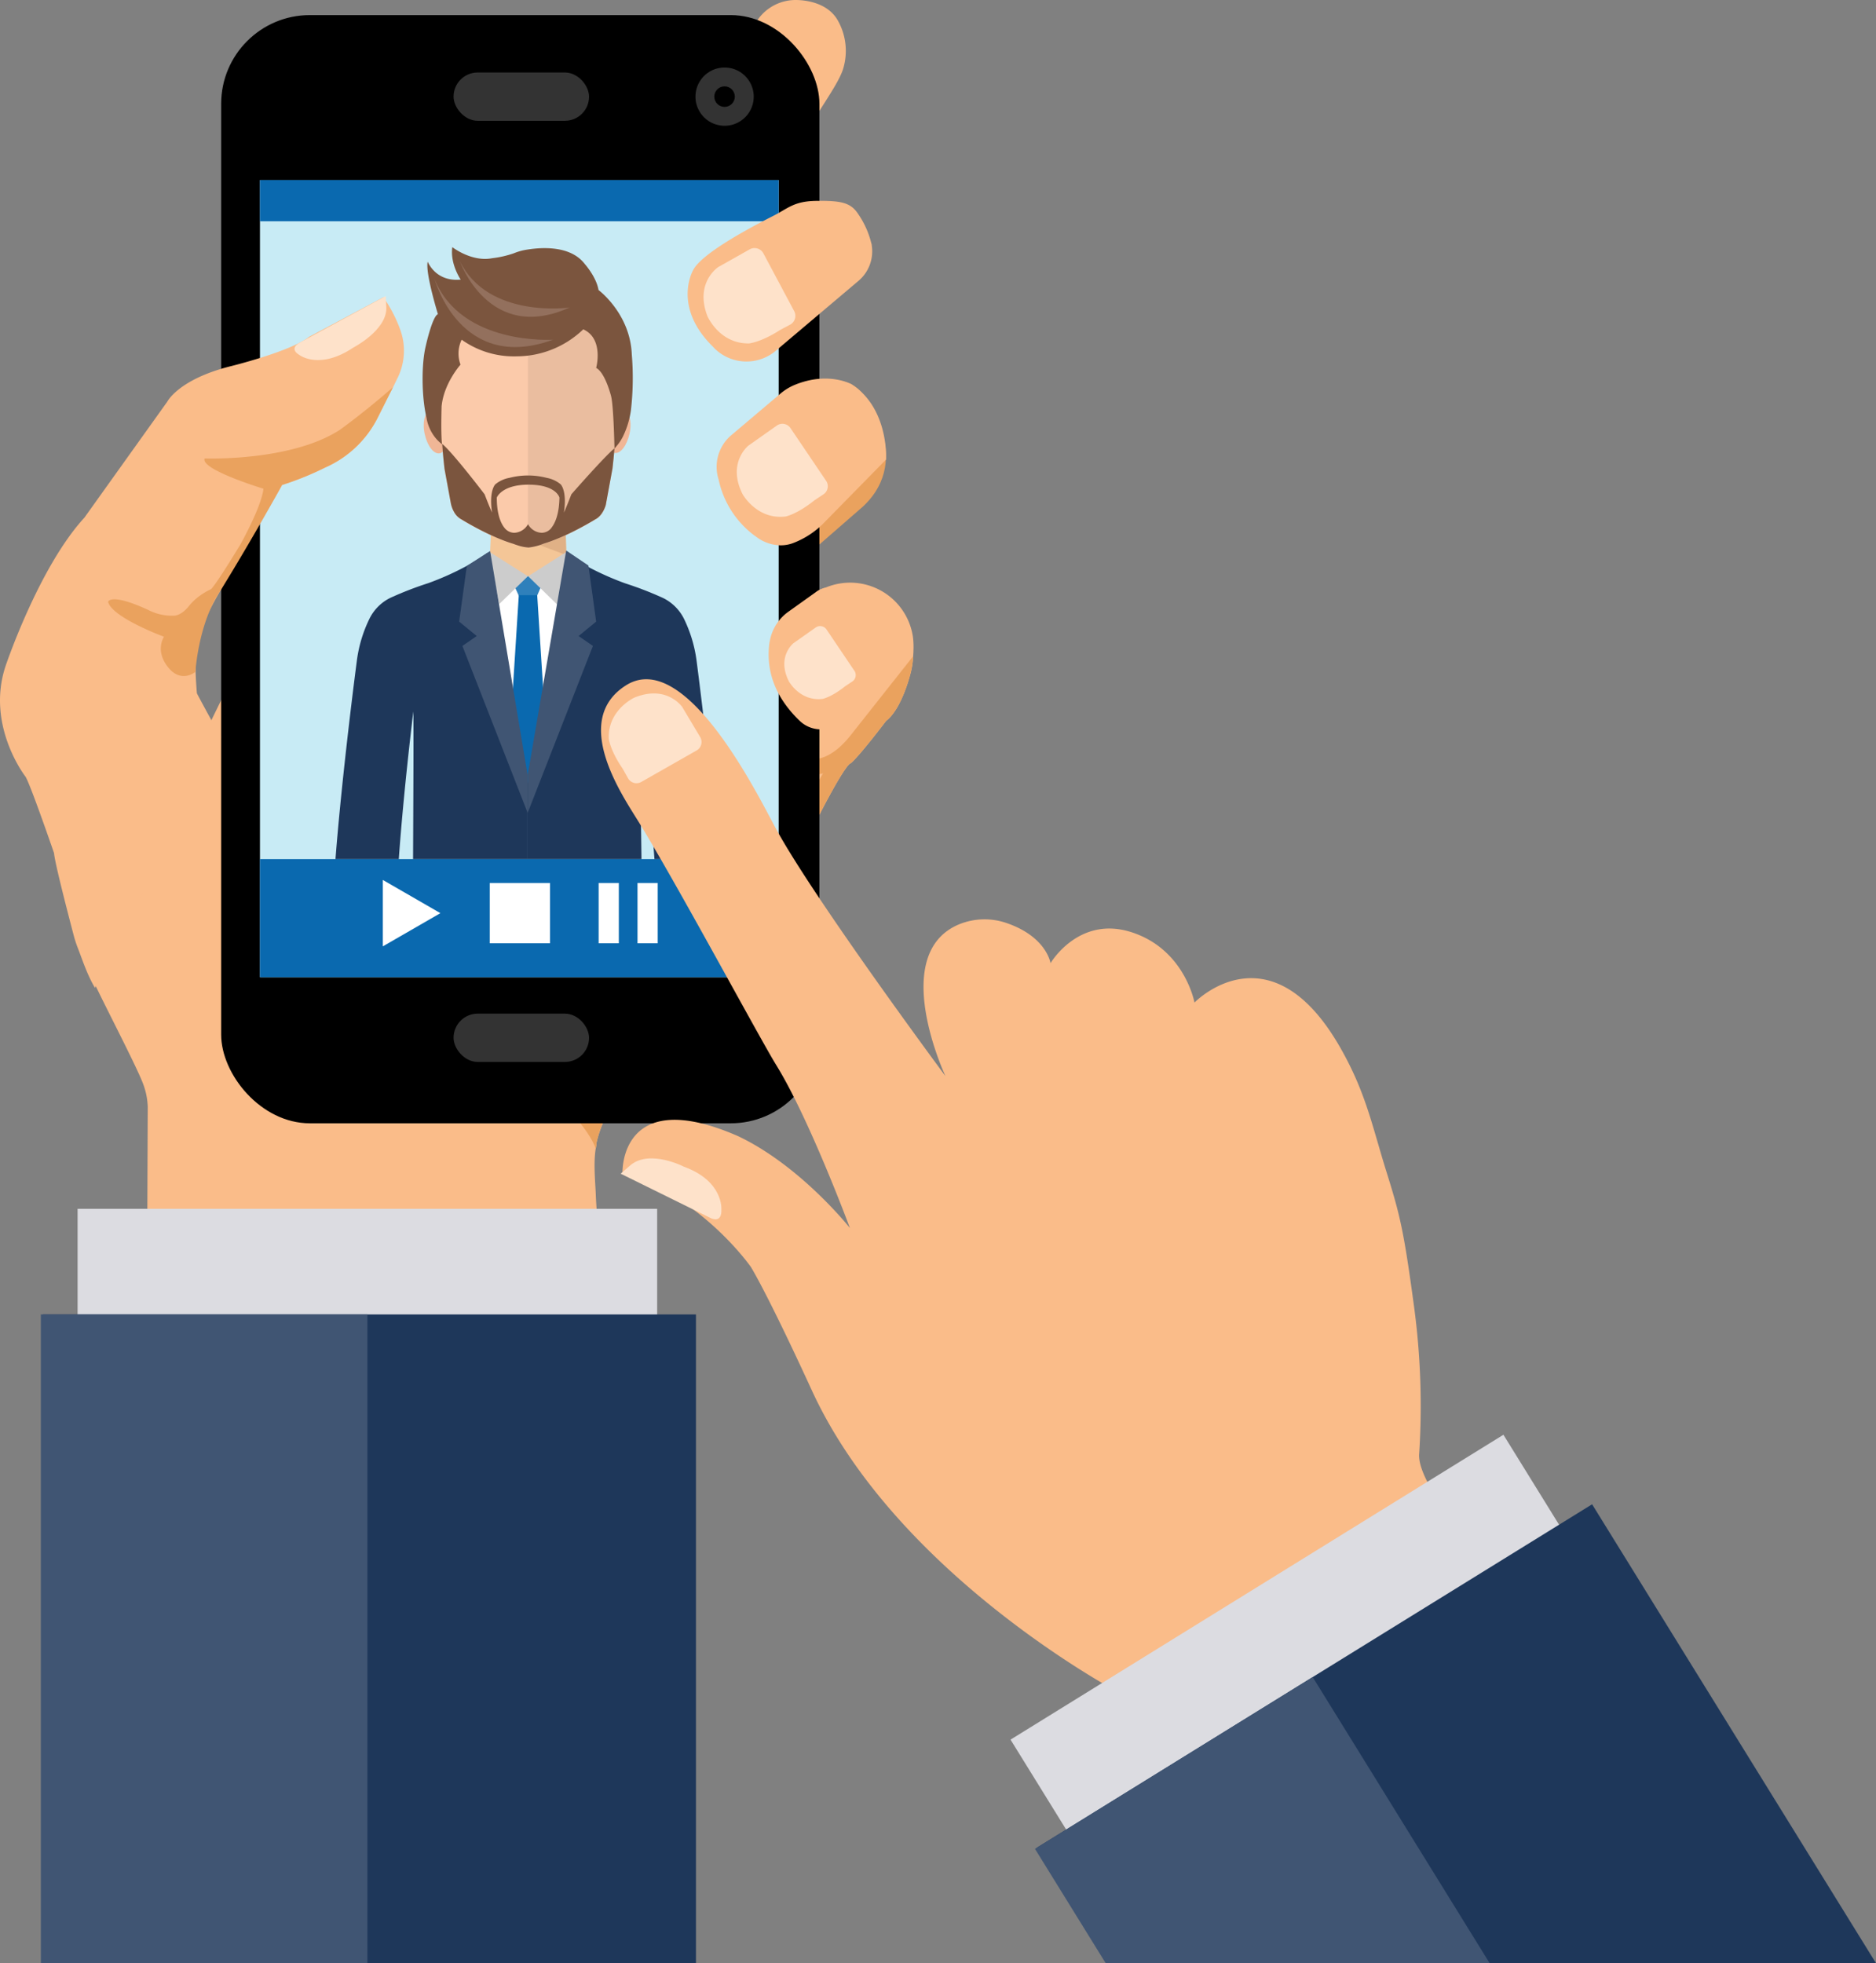 <?xml version="1.0" encoding="utf-8"?><svg xmlns="http://www.w3.org/2000/svg" width="485.96" height="508.56" viewBox="0 0 485.96 508.56"><rect x="0" y="0" width="485.96" height="508.56" fill="#808080" stroke="none"/><defs><style>.a{fill:#eaa25e;}.b{fill:#fabc89;}.c{fill:#dcdce1;}.d{fill:#1e375a;}.e{fill:#405573;}.f{fill:#c8ebf5;}.g{fill:#333;}.h{fill:#fee2ca;}.i{fill:#d0d0d1;}.j{fill:#f4c697;}.k{fill:#e0b186;}.l{fill:#fff;}.m{fill:#2f80bb;}.n{fill:#0a69af;}.o{fill:#ccc;}.p{fill:#474552;}.q{fill:#f0b696;}.r{fill:#fbcaaa;}.s{opacity:0.07;}.t{fill:#7b553e;}.u{fill:#93705d;}</style></defs><path class="a" d="M190.89,103.11l19.5-24.53A14.45,14.45,0,0,0,212.57,68h0A22.53,22.53,0,0,0,209,59.16c-6.67-10.11-14.59-8.72-19-6.77a13.58,13.58,0,0,0-3.32,2L161.1,90.15l18.25,29.07Z"/><path class="b" d="M236.62,168.58c0,.5-.05,1-.08,1.44a21.29,21.29,0,0,1-.53,3.85s-2.18,9.6-6.48,12.89c0,0-6.3,8.32-8.83,10.68l-.19.17-.16.14,0,0-.06,0a.1.1,0,0,1-.05,0c-2,1.48-8.25,13.84-8.25,13.84l-25.46,45s-4.74,11.64-23.82,24.92h0a29.35,29.35,0,0,0-8.2,14.58c0,.06,0,.12,0,.18s0,.16,0,.24,0,.17-.05.25l-.09.49c0,.09,0,.18-.05.27-.6,3.65-.15,8.25,0,11.6A106,106,0,0,0,157.7,332L153,345.6l4.18,48.6L36.78,406.89l1.29-67.33.2-52.84A18.49,18.49,0,0,0,37,280.58c-2.07-5.35-11.48-23.16-14-29L68.22,159a17.74,17.74,0,0,0,1.61-1.54l8-.55,23.27-35.57,4.13-6.33h0l11-16.83L196,5.53A12,12,0,0,1,206.05,0c3.17,0,8.54.93,11,5.34a16,16,0,0,1,1.41,12.31c-1.25,4.36-7,11.52-13.72,23.5L163.39,93.78l16,25.44-57.62,80.41,60.66-75.57,18.75,29.86-15,19.28-36.27,44.57L148.74,221c.44-.53,52.09-63.73,60-65.76a18.94,18.94,0,0,1,5.4-3.14,16.44,16.44,0,0,1,22.36,13A20.82,20.82,0,0,1,236.62,168.58Z"/><path class="a" d="M236.54,170a21.29,21.29,0,0,1-.53,3.85s-2.18,9.6-6.48,12.89c0,0-6.3,8.32-8.83,10.68l-.19.17-.16.14,0,0-.06,0a.1.1,0,0,1-.05,0c-2,1.48-8.25,13.84-8.25,13.84l-25.46,45s-4.74,11.64-23.82,24.92h0c-.29.24-6.11,4.94-8.2,14.58,0,.06,0,.12,0,.18s0,.16,0,.24l-.05.25-.09.49c0,.09,0,.18-.05.27-.33-.91-3-7.6-13.12-15.06l-15.57-10s-2.5-2.17-1.47-3.16c0,0,5.9,4.35,8.88,4.54,0,0,15.19,5.61,27.34-2.19,0,0,10.05-2.83,23.79-22.09A192.62,192.62,0,0,0,199.21,224l14-23.67s-11.58,3-12.12-1.26l-.56-6.57s6.18,5.07,10.44,4.09c0,0,4.18.52,9.46-6.22Z"/><path class="a" d="M223.64,131.13c13.4-12.72-.38-29.39-.38-29.39C218.8,96.53,211,99,211,99l-28.61,24.15,6.69,38.1Z"/><rect class="c" x="80.1" y="253.14" width="30.14" height="150.13" transform="translate(-233.04 423.38) rotate(-90)"/><rect class="d" x="11.11" y="340.5" width="169.17" height="168.06"/><rect class="e" x="10.58" y="340.5" width="84.59" height="168.06"/><rect x="57.29" y="3.91" width="154.97" height="287.08" rx="22.98"/><rect class="f" x="67.34" y="46.64" width="134.37" height="206.51"/><rect class="g" x="117.49" y="262.58" width="35.1" height="12.51" rx="6.25"/><rect class="g" x="117.49" y="18.78" width="35.1" height="12.51" rx="6.25"/><path class="b" d="M233,173.43h0a1.52,1.52,0,0,1-.46.85l-12.15,11a21.69,21.69,0,0,1-3.47,2.39,7.91,7.91,0,0,1-9.83-1c-8.29-8-8.25-15.72-7.84-19.7a13.49,13.49,0,0,1,.27-1.46,11.9,11.9,0,0,1,4.75-7.08l7-5a6.18,6.18,0,0,1,2.2-1.11l2.59-.48c4.79-.54,12.77.5,16.1,12.15A22.68,22.68,0,0,1,233,173.43Z"/><path class="h" d="M221.34,173.79l-7.25-10.74a2,2,0,0,0-2.78-.51l-5.79,4.09s-4.4,3.51-1.16,9.89c0,0,2.9,5.23,8.73,4.53,0,0,2.32-.46,5.82-3.26l1.89-1.26A2,2,0,0,0,221.34,173.79Z"/><path class="b" d="M51,179.57a112.2,112.2,0,0,1-.35-12.66s1-4.46,6-13.15c5.5-9.68,16.18-27.49,16.43-28.11v0a78.6,78.6,0,0,0,11.18-4.53l.4-.18.52-.24a27.65,27.65,0,0,0,12.73-12.6l3.89-7.74L102.94,98a15.91,15.91,0,0,0,.79-12.45A35.9,35.9,0,0,0,99.31,77L80.07,87.25C75.17,91.14,59.24,95,59.24,95,46.19,98.41,43.37,104,43.37,104l-21.51,30.1C10,147,1.42,172.6,1.42,172.6c-5.1,15.45,5.2,28.61,5.2,28.61C8,203.54,14,221,14,221c.19,2.54,3.79,16.36,5.11,21.37a28,28,0,0,0,1.05,3.21c1.1,2.81,2.43,7,4.45,10.32l32.59-65C57.13,190.94,51,179.72,51,179.57Z"/><path class="h" d="M77.47,88.86s-2.77,1.46.17,3.15c0,0,5.14,3.91,13.93-2,0,0,8.43-4.35,8.51-10.09l-.15-3.22Z"/><path class="a" d="M101.77,100.34l-3.89,7.76a27.7,27.7,0,0,1-12.76,12.59l-.49.23-.4.18a78.6,78.6,0,0,1-11.18,4.53v0c-.25.62-9.89,17.77-16.43,28.11-5.3,8.37-6,20.31-6,20.31s-3.7,3.11-7.13-1.26-1-7.84-1-7.84S29.05,160,28,155.91c0,0,.52-2.45,10.37,2.08A13.51,13.51,0,0,0,45,159.5s1.78.12,3.8-2.34a14.73,14.73,0,0,1,3-2.86,17.58,17.58,0,0,1,2.87-1.68s1-.69,7.57-11.53c0,0,5.53-9.83,6-14.49,0,0-16.49-5-15.22-7.84,0,0,22.37.85,35.09-7.46C88.07,111.3,93.83,107.26,101.77,100.34Z"/><path class="b" d="M205.75,99.75a13.88,13.88,0,0,0-3.59,2.22l-13,11a10.77,10.77,0,0,0-3,11.28,24.36,24.36,0,0,0,10,15,10.67,10.67,0,0,0,5.63,2,9,9,0,0,0,3.87-.65,22.19,22.19,0,0,0,7.41-4.79l16.45-16.76s.84-13.3-9.05-19.59C220.42,99.53,214.52,96.11,205.75,99.75Z"/><path class="h" d="M214,124.56l-9.24-13.67a2.51,2.51,0,0,0-3.53-.65l-7.37,5.2s-5.61,4.48-1.49,12.59c0,0,3.7,6.67,11.13,5.77,0,0,2.95-.57,7.4-4.14l2.41-1.61A2.5,2.5,0,0,0,214,124.56Z"/><path class="d" d="M136.52,149.34v73.21H107c.07-16.26.17-34.2.07-38.24,0,0-2.45,19.84-3.77,38.24H86.9C88.7,199.44,92.46,171,92.46,171a34.79,34.79,0,0,1,3.31-10.85,11.84,11.84,0,0,1,5.43-5.32,90.21,90.21,0,0,1,9.72-3.76,73.74,73.74,0,0,0,10-4.48h0a37.54,37.54,0,0,0,5.32-3.38l.57.34.09.06.2.12,9.28,5.55,0,0Z"/><path class="d" d="M165.77,184.31c-.1,4,.17,22,.4,38.24h-29.7l0-12.58V195.89l-.07-41.24v-5.31l.09-.05,0,0,.14-.08,5.67-3.4,3.77-2.25.51-.31.05,0,.08.06h0l.08.07a42.54,42.54,0,0,0,5.71,3.55,75.37,75.37,0,0,0,9.47,4.19,90.82,90.82,0,0,1,9.73,3.76,11.93,11.93,0,0,1,5.43,5.32A35.06,35.06,0,0,1,180.42,171s3.75,28.44,5.55,51.55H169.53C168.21,204.15,165.77,184.31,165.77,184.31Z"/><polygon class="i" points="139.47 189.97 136.69 197.09 126.11 149.35 148.38 149.35 139.47 189.97"/><path class="j" d="M146.48,133.93c-.08.42.3,12.28.3,12.28l-7.13,8.42-12.83-8.84.54-11.86Z"/><path class="k" d="M146.7,143.79l-19.46-7.28.12-2.58h.24c9.83.35,13.54.46,18.67,0h.21C146.42,134.23,146.6,140.29,146.7,143.79Z"/><polygon class="l" points="133.9 189.97 136.68 197.09 147.26 149.35 124.99 149.35 133.9 189.97"/><path class="m" d="M139.16,154.26a1.11,1.11,0,0,1-.95.39h-2.85a1.11,1.11,0,0,1-1-.39l-1.63-3.62c-.32-.71.11-1.37,1-1.37h6c.9,0,1.33.66,1,1.37Z"/><polygon class="n" points="141.34 188.43 136.69 202.89 132.17 189.22 132.76 179.89 134.39 154.19 139.16 154.19 140.85 180.78 141.34 188.43"/><polygon class="o" points="146.84 142.9 144.41 156.67 136.8 149.27 146.84 142.9"/><polygon class="o" points="126.7 142.9 129.32 156.48 136.75 149.27 126.7 142.9"/><polygon class="e" points="146.67 142.61 152.43 146.5 154.43 161.03 149.88 164.76 153.59 167.33 136.7 210.54 136.7 200.75 146.67 142.61"/><polygon class="e" points="126.96 142.74 120.93 146.59 118.94 161.03 123.49 164.76 119.78 167.33 136.67 210.54 136.67 200.75 126.96 142.74"/><path class="p" d="M107.82,205.42h0Z"/><path class="q" d="M158.09,111c-.69,3.12-.55,6,1.06,6.32s3.24-1.93,3.93-5-.08-5.93-1.69-6.28S158.77,107.87,158.09,111Z"/><path class="q" d="M115,111.1c.68,3.12.55,6-1.06,6.32s-3.25-1.93-3.93-5,.08-5.93,1.69-6.28S114.29,108,115,111.1Z"/><path class="r" d="M159.28,114.83c0,.45-.07.91-.11,1.37-.13,1.68-.31,3.43-.52,5.26l-1.73,9.42s-.71,2.76-2.72,3.71c0,0-7.16,4.45-13.37,6.3a14,14,0,0,1-3.93,1h0a10.32,10.32,0,0,1-2.56-.48c-.79-.24-1.37-.47-1.37-.47-6.21-1.85-13.37-6.3-13.37-6.3a4.78,4.78,0,0,1-2-2,7.35,7.35,0,0,1-.84-2.35l-1.61-8.77c-.26-2.28-.47-4.44-.61-6.47h0c-3.12-44.1,21.63-33.47,22.38-33.14C137.63,81.52,162.32,70.92,159.28,114.83Z"/><path class="s" d="M159.22,114.83c-.13,2-.31,4.13-.57,6.37,0,.17,0,.34-.07.51L157,130.23a7.35,7.35,0,0,1-.84,2.35,4.75,4.75,0,0,1-2,2s-7.17,4.5-13.37,6.35a24.63,24.63,0,0,1-3.93,1h-.11V88.34a7.75,7.75,0,0,1,8.61-7.74C152.49,81.44,161.1,87.84,159.22,114.83Z"/><path class="t" d="M159.74,115.53l-.57.67s-.2-10.85-.87-13.57c0,0-1.52-6.12-3.87-7.32,0,0,2.07-7.55-3.34-10a25,25,0,0,1-17.28,7,23.31,23.31,0,0,1-14.22-4.31,8.24,8.24,0,0,0-.3,6.46s-4.35,4.86-4.9,10.82c0,0-.23,7.79.12,9.8a9.86,9.86,0,0,1-1.91-1.91,11.15,11.15,0,0,1-2.13-5c-1.3-5.55-1.31-14-.17-18.58,0,0,1.67-7.61,3.14-8.21,0,0-3.34-10.82-2.64-13.59,0,0,2,5.28,8.54,4.64,0,0-2.8-4.07-2.17-8.41,0,0,5,3.91,10.32,2.87a26.31,26.31,0,0,0,5.56-1.26,15.48,15.48,0,0,1,2.86-.86c3.73-.68,11.72-1.44,15.58,3.63,0,0,3,3.35,3.55,6.73,0,0,8.21,6.08,8.62,16.7a73,73,0,0,1-.23,14.49,22.7,22.7,0,0,1-2.09,6.81h0A12.08,12.08,0,0,1,159.74,115.53Z"/><path class="u" d="M112.55,72.24S119.16,96.81,143.26,88C143.26,88,119.49,89.6,112.55,72.24Z"/><path class="u" d="M119.11,67.64s7.52,21.51,28.47,12C147.58,79.69,126.45,82.68,119.11,67.64Z"/><path class="t" d="M148,128.06c-1,2.65-1.92,4.73-1.92,4.73.86-5.71-.85-7.33-.85-7.33a7.91,7.91,0,0,0-3.65-1.68,19.27,19.27,0,0,0-9.6,0,8,8,0,0,0-3.67,1.68s-1.71,1.62-.85,7.33c0,0-.93-2.08-1.92-4.73,0,0-8.27-10.86-11-13.07.14,2,.35,4.19.61,6.47l1.61,8.77a7.35,7.35,0,0,0,.84,2.35,4.78,4.78,0,0,0,2,2s7.16,4.45,13.37,6.3c0,0,.58.23,1.37.47a10.32,10.32,0,0,0,2.56.48h0a14,14,0,0,0,3.93-1c6.21-1.85,13.37-6.3,13.37-6.3,2-1,2.72-3.71,2.72-3.71l1.73-9.42c.21-1.83.39-3.58.52-5.26C156.43,118.41,148,128.06,148,128.06Zm-5.16,8.69a3.25,3.25,0,0,1-2.51,1.27,4.25,4.25,0,0,1-3.56-2.24,4.25,4.25,0,0,1-3.56,2.24,3.27,3.27,0,0,1-2.52-1.27c-.91-1.13-2-3.42-2-7.86,0,0,1.25-3.34,8.23-3.34,7.19,0,8,3.34,8,3.34C144.84,133.33,143.73,135.62,142.82,136.75Z"/><rect class="n" x="67.34" y="222.55" width="134.37" height="30.6"/><rect class="n" x="67.34" y="46.64" width="134.37" height="10.68"/><path class="b" d="M309.77,472.5l-19.82-34s-57.65-30.36-79.66-78.35c-11.66-25.4-15.77-31.93-15.77-31.93S181.88,310,161.25,303.85c0,0-.88-23,29.91-9.55,16.26,7.69,29,23.81,29,23.81s-10.48-28.29-19.1-42.23c-4.32-7-26.47-48.3-36.07-63.69-4.51-7.23-16.73-25.74-2.91-34.61,15.44-9.91,34.28,28.51,38.83,36.92,10,18.44,44,64.26,44,64.26S230,247.05,248.5,239.42a17.46,17.46,0,0,1,12.41-.25c10.24,3.57,11.22,10.34,11.22,10.34s7.29-12.49,21.05-8,16.24,18.2,16.24,18.2,19.68-20.35,37.95,12c6.35,11.24,8,19.6,11.55,31.1,3.72,11.86,4.66,15.57,7.33,35.31a193,193,0,0,1,1.37,38.52c-.62,7.89,15.94,27.25,26,37.43a92.22,92.22,0,0,1,15.8,22.32l-86.27,58.81Z"/><path class="h" d="M166.12,202.56l14.34-8.16a2.53,2.53,0,0,0,.91-3.48l-4.63-7.75s-4-5.92-12.44-2.44c0,0-6.93,3.19-6.6,10.66,0,0,.35,3,3.57,7.7l1.42,2.52A2.51,2.51,0,0,0,166.12,202.56Z"/><rect class="c" x="318.5" y="348.92" width="30.14" height="150.13" transform="translate(148.44 930.7) rotate(-121.74)"/><polygon class="d" points="485.96 508.56 425 508.56 287.04 508.56 268.55 478.66 340.04 434.44 412.42 389.68 485.96 508.56"/><polygon class="e" points="385.88 508.56 286.42 508.56 268.1 478.94 268.55 478.66 340.04 434.44 385.88 508.56"/><polygon class="l" points="114.08 236.55 106.63 240.85 99.17 245.15 99.17 236.55 99.17 227.95 106.63 232.25 114.08 236.55"/><rect class="l" x="126.87" y="228.74" width="15.61" height="15.61"/><rect class="l" x="155.07" y="228.74" width="5.23" height="15.61"/><rect class="l" x="165.14" y="228.74" width="5.23" height="15.61"/><path class="b" d="M179.49,70.1s-5.38,9.4,5.25,19.77a8.38,8.38,0,0,0,.92.91,11.77,11.77,0,0,0,15.32.07l21.41-18.1a10,10,0,0,0,3.43-9.15c0-.28-.1-.55-.17-.8a22.91,22.91,0,0,0-3.49-7.57c-1.9-2.81-4.52-3.25-10.51-3.2s-7.39,1.89-11.38,3.91C192.88,59.69,181.4,66,179.49,70.1Z"/><path class="h" d="M205.73,80.6l-8-15a2.59,2.59,0,0,0-3.55-1l-8.09,4.56s-6.21,4-2.84,12.74c0,0,3.1,7.21,10.8,7.06,0,0,3.07-.28,8-3.46l2.63-1.4A2.6,2.6,0,0,0,205.73,80.6Z"/><circle class="g" cx="187.69" cy="25.03" r="7.55" transform="translate(132.92 206.29) rotate(-80.78)"/><circle cx="187.69" cy="25.03" r="2.66"/><path class="h" d="M184.2,315.59s2.85,1.44,2.67-2.34c0,0,.53-7.29-9.67-11,0,0-8.59-4.48-13.68-.58l-2.74,2.37Z"/></svg>
